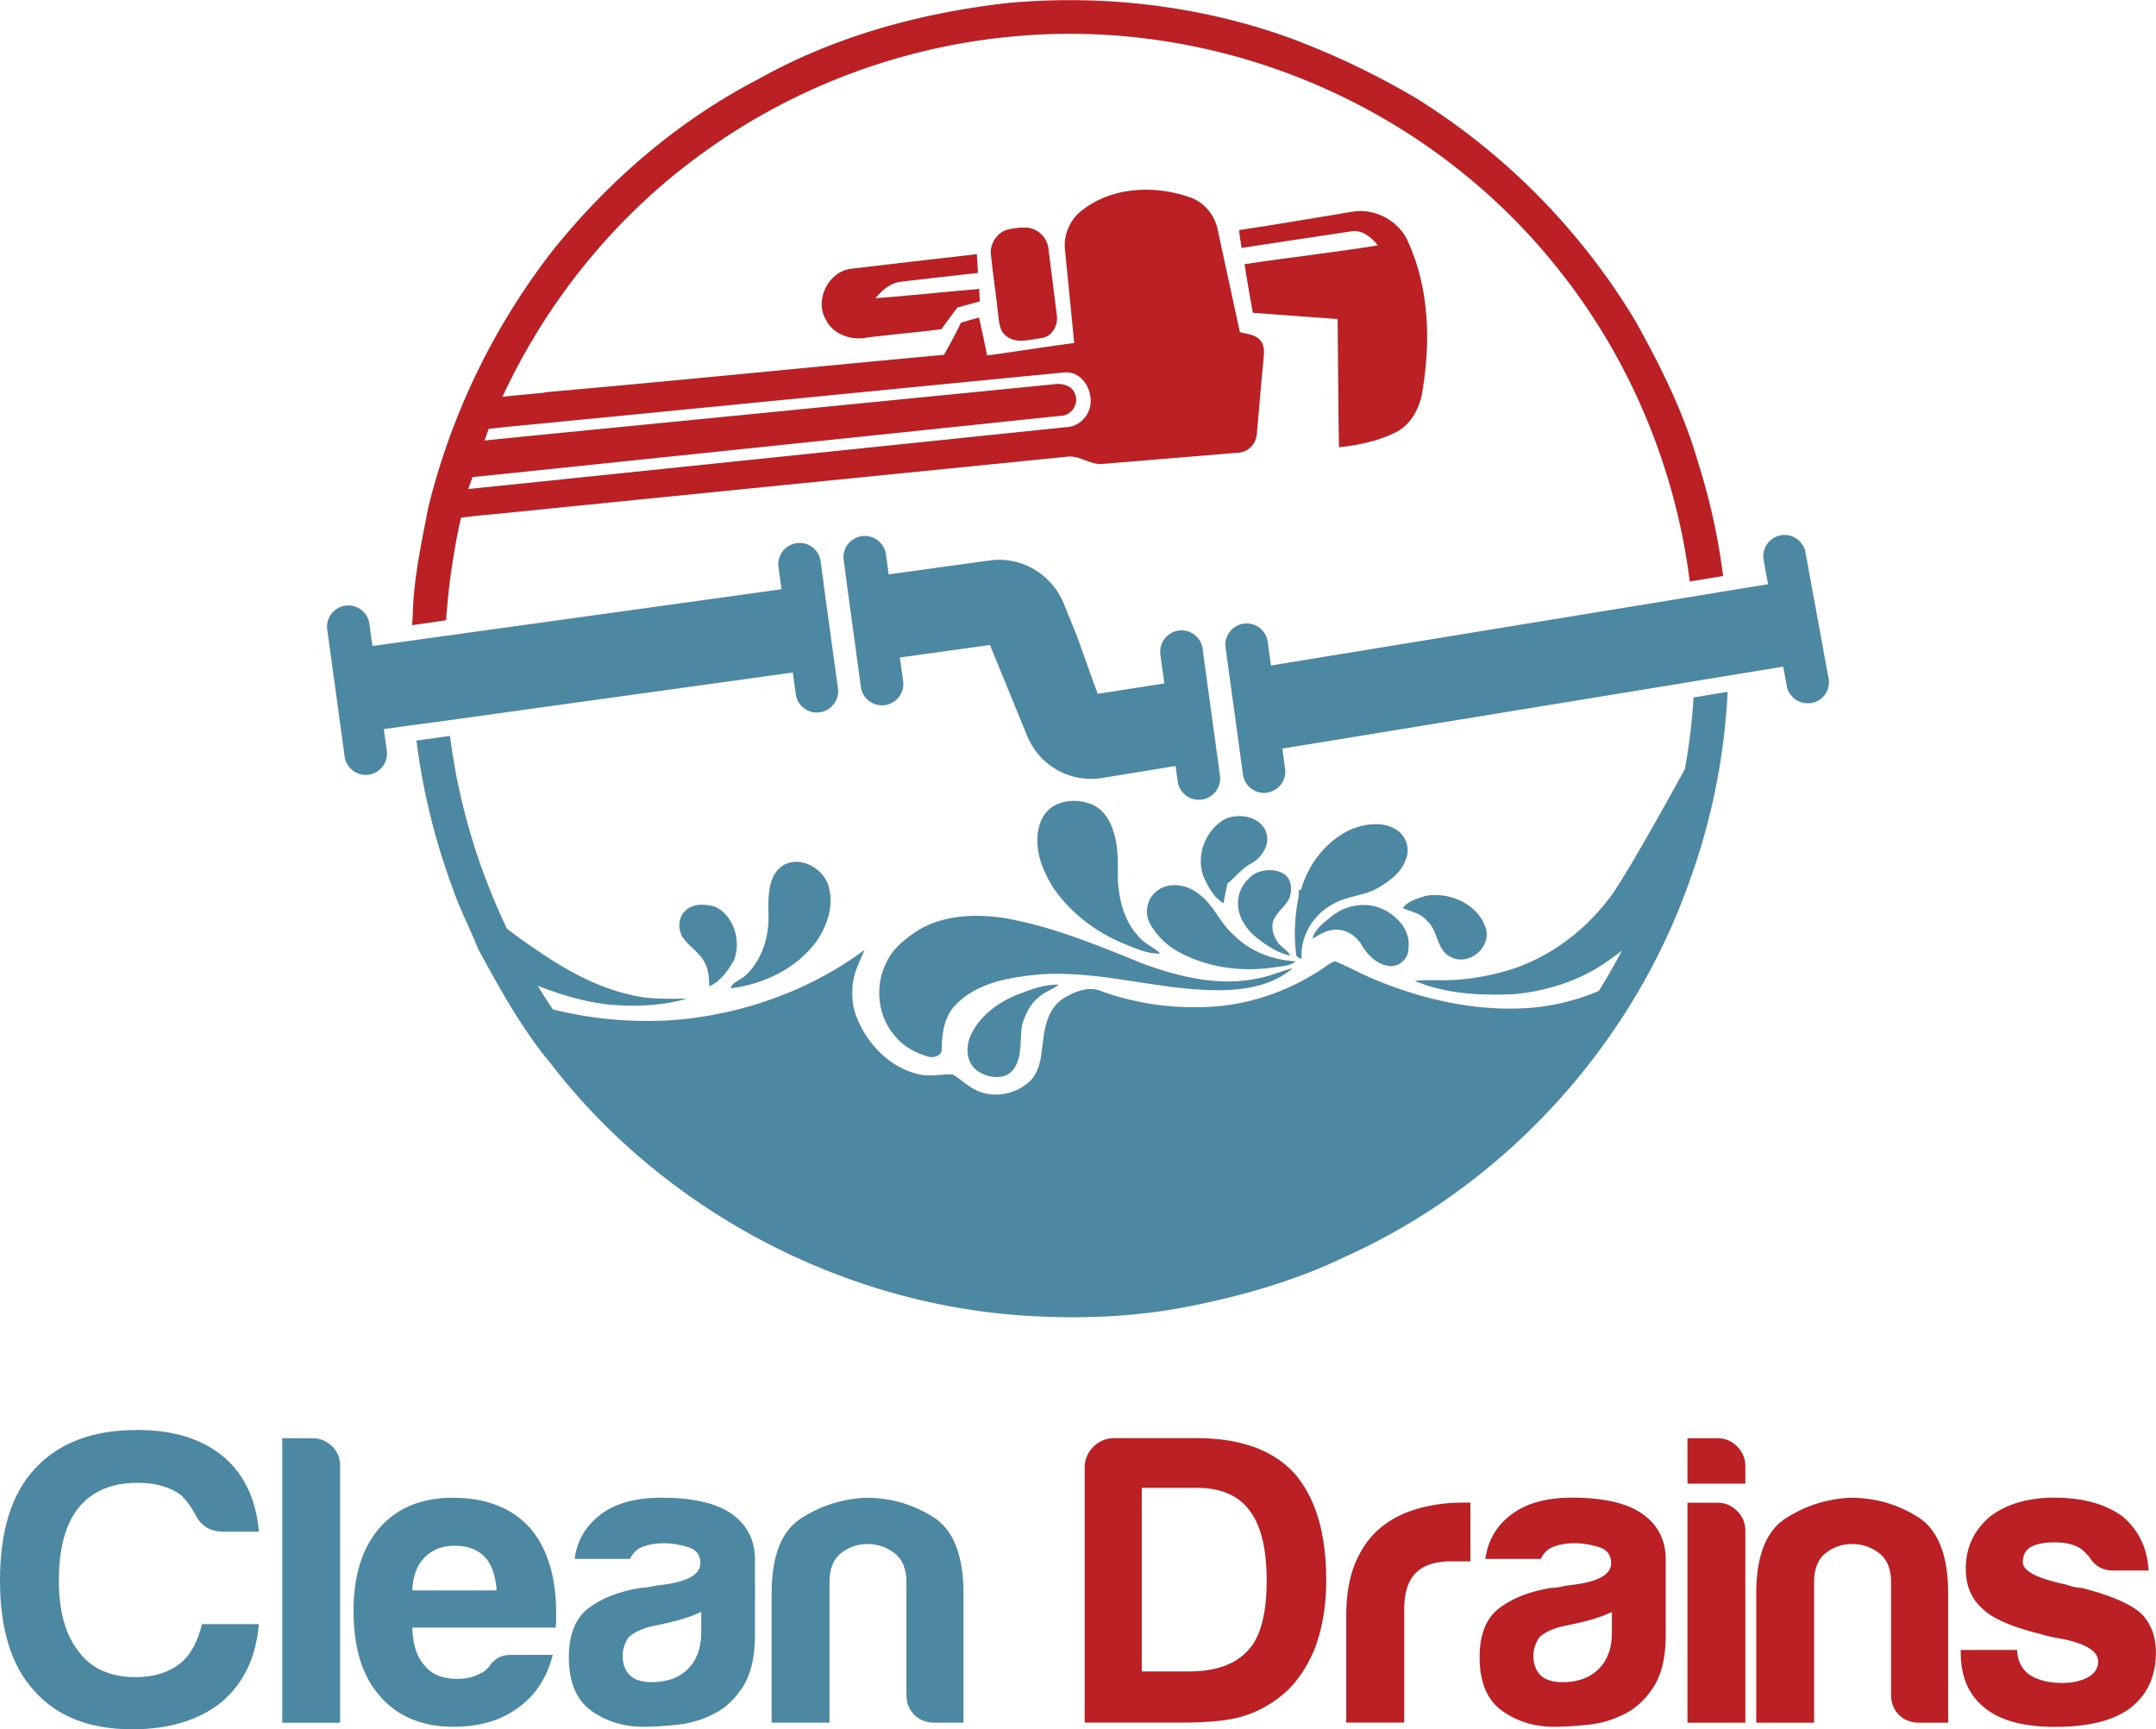 <svg xmlns="http://www.w3.org/2000/svg" xml:space="preserve" id="Layer_1" x="0" y="0" style="enable-background:new 0 0 282.77 226.82" version="1.1" viewBox="0 0 282.77 226.82"><g><g><path d="M33.95 213.04c-.36 4.34-1.99 7.74-4.88 10.2-2.97 2.39-6.87 3.58-11.72 3.58-5.64 0-9.94-1.7-12.91-5.1C1.48 218.47 0 213.66 0 207.3c0-6.51 1.52-11.39 4.56-14.64 3.11-3.4 7.59-5.1 13.45-5.1 4.77 0 8.57 1.19 11.39 3.58 2.67 2.32 4.19 5.57 4.56 9.76H29.3c-1.74 0-2.97-.76-3.69-2.28-.51-.94-1.12-1.77-1.84-2.5-1.45-1.08-3.36-1.63-5.75-1.63-3.33 0-5.9 1.08-7.7 3.25-1.74 2.17-2.6 5.35-2.6 9.55 0 4.05.87 7.16 2.6 9.33 1.66 2.24 4.16 3.36 7.49 3.36 2.31 0 4.23-.58 5.75-1.74 1.37-1.08 2.35-2.82 2.93-5.21h7.46zM37.02 188.64h3.91c1.01 0 1.88.34 2.6 1.03.72.69 1.08 1.54 1.08 2.55v33.74h-7.59v-37.32zM67.09 217.06h5.42c-.8 3.04-2.32 5.35-4.56 6.94-2.24 1.66-5.06 2.49-8.46 2.49-4.12 0-7.34-1.34-9.65-4.01-2.32-2.6-3.47-6.33-3.47-11.17 0-4.63 1.12-8.24 3.36-10.85 2.31-2.67 5.53-4.01 9.65-4.01 4.34 0 7.7 1.3 10.09 3.91 2.31 2.68 3.47 6.4 3.47 11.17v1.19c0 .36-.04.62-.11.76H54.07c.07 2.24.61 3.91 1.63 4.99.94 1.16 2.35 1.74 4.23 1.74 1.23 0 2.28-.25 3.15-.76.22-.07.42-.2.6-.38l.6-.6c.07-.22.34-.5.81-.87.47-.36 1.13-.54 2-.54zm-13.02-8.46h11.07c-.15-1.95-.65-3.4-1.52-4.34-.94-1.01-2.28-1.52-4.01-1.52-1.59 0-2.89.51-3.91 1.52-1.01 1.01-1.55 2.46-1.63 4.34zM93.7 224.76c-1.52.8-3.13 1.28-4.83 1.46-1.7.18-3.2.27-4.5.27-2.6 0-4.88-.71-6.83-2.11-1.95-1.41-2.93-3.74-2.93-7 0-3.04.88-5.21 2.66-6.51 1.77-1.3 4.03-2.17 6.78-2.6.36 0 .8-.05 1.3-.16.51-.11 1.08-.2 1.74-.27 3.18-.43 4.77-1.37 4.77-2.82 0-1.08-.56-1.79-1.68-2.12-1.12-.33-2.15-.49-3.09-.49-1.01 0-1.92.15-2.71.43-.8.29-1.37.83-1.74 1.63h-7.27c.29-2.24 1.3-4.09 3.04-5.53 1.95-1.66 4.74-2.5 8.35-2.5 4.05 0 7.09.69 9.11 2.06 2.1 1.45 3.15 3.47 3.15 6.07v9.87c0 2.89-.53 5.15-1.57 6.78-1.06 1.64-2.31 2.82-3.75 3.54zm-1.74-13.34c-1.01.51-2.42.98-4.23 1.41l-2.49.54c-1.3.36-2.24.83-2.82 1.41-.51.8-.76 1.59-.76 2.39 0 1.08.33 1.95.98 2.6.65.58 1.59.87 2.82.87 2.02 0 3.62-.58 4.77-1.74 1.16-1.16 1.74-2.75 1.74-4.77v-2.71zM126.37 225.95h-3.8c-1.08 0-1.97-.34-2.66-1.03-.69-.69-1.03-1.57-1.03-2.66v-14.75c0-1.74-.53-3-1.57-3.8-1.05-.79-2.22-1.19-3.53-1.19-1.3 0-2.46.4-3.47 1.19-1.01.8-1.52 2.06-1.52 3.8v18.44h-7.59v-16.92c0-4.92 1.28-8.21 3.85-9.87 2.57-1.66 5.41-2.57 8.52-2.71 3.18 0 6.11.83 8.79 2.5 2.67 1.66 4.01 5.03 4.01 10.09v16.91z" style="fill:#4d88a2"/><path d="M142.26 225.95v-33.41c0-1.08.38-2.01 1.14-2.77.76-.76 1.68-1.14 2.77-1.14h10.74c5.71 0 9.98 1.52 12.8 4.56 2.82 3.18 4.23 7.88 4.23 14.1 0 3.33-.51 6.33-1.52 9-1.16 2.75-2.68 4.85-4.56 6.29-1.59 1.23-3.29 2.1-5.1 2.6-1.74.51-4.38.76-7.92.76h-12.58zm7.49-6.72h6.18c3.54 0 6.15-.94 7.81-2.82 1.59-1.73 2.39-4.77 2.39-9.11 0-4.19-.76-7.27-2.28-9.22-1.45-1.95-3.76-2.93-6.94-2.93h-7.16v24.08zM176.57 225.95v-13.99c0-2.82.41-5.19 1.25-7.11.83-1.92 1.97-3.45 3.42-4.61 1.37-1.08 2.98-1.88 4.83-2.39 1.84-.51 3.74-.76 5.7-.76h1.08v7.7h-2.5c-2.1 0-3.65.51-4.66 1.52-1.01 1.01-1.52 2.6-1.52 4.77v14.86h-7.6zM213.15 224.76c-1.52.8-3.13 1.28-4.83 1.46-1.7.18-3.2.27-4.5.27-2.6 0-4.88-.71-6.83-2.11-1.95-1.41-2.93-3.74-2.93-7 0-3.04.88-5.21 2.66-6.51 1.77-1.3 4.03-2.17 6.78-2.6.36 0 .79-.05 1.3-.16s1.08-.2 1.74-.27c3.18-.43 4.77-1.37 4.77-2.82 0-1.08-.56-1.79-1.68-2.12-1.12-.33-2.15-.49-3.09-.49-1.01 0-1.92.15-2.71.43-.8.29-1.37.83-1.74 1.63h-7.27c.29-2.24 1.3-4.09 3.04-5.53 1.95-1.66 4.74-2.5 8.35-2.5 4.05 0 7.09.69 9.11 2.06 2.1 1.45 3.15 3.47 3.15 6.07v9.87c0 2.89-.53 5.15-1.57 6.78-1.05 1.64-2.3 2.82-3.75 3.54zm-1.73-13.34c-1.01.51-2.42.98-4.23 1.41l-2.5.54c-1.3.36-2.24.83-2.82 1.41-.51.8-.76 1.59-.76 2.39 0 1.08.33 1.95.98 2.6.65.58 1.59.87 2.82.87 2.02 0 3.62-.58 4.77-1.74 1.16-1.16 1.73-2.75 1.73-4.77v-2.71zM221.32 188.64h3.91c1.01 0 1.88.36 2.6 1.08a3.55 3.55 0 0 1 1.08 2.6v2.28h-7.59v-5.96zm0 8.46h3.91c1.01 0 1.88.36 2.6 1.08a3.55 3.55 0 0 1 1.08 2.6v25.17h-7.59V197.1zM255.51 225.95h-3.8c-1.08 0-1.97-.34-2.66-1.03-.69-.69-1.03-1.57-1.03-2.66v-14.75c0-1.74-.53-3-1.57-3.8-1.05-.79-2.22-1.19-3.53-1.19-1.3 0-2.46.4-3.47 1.19-1.01.8-1.52 2.06-1.52 3.8v18.44h-7.59v-16.92c0-4.92 1.28-8.21 3.85-9.87 2.57-1.66 5.41-2.57 8.52-2.71 3.18 0 6.11.83 8.79 2.5 2.68 1.66 4.01 5.03 4.01 10.09v16.91zM257.17 216.41h7.38c.07 1.45.61 2.53 1.63 3.25 1.08.72 2.53 1.08 4.34 1.08 1.3 0 2.42-.25 3.36-.76.87-.51 1.3-1.19 1.3-2.06 0-1.3-1.52-2.28-4.56-2.93-1.3-.22-2.28-.43-2.93-.65-3.83-.94-6.4-2.06-7.7-3.36-1.45-1.3-2.17-3.04-2.17-5.21 0-2.75 1.05-5.03 3.15-6.83 2.17-1.66 4.99-2.5 8.46-2.5 3.76 0 6.76.83 9 2.5 2.1 1.81 3.22 4.16 3.36 7.05h-4.66c-1.38 0-2.42-.61-3.15-1.84l-.87-.87c-.87-.65-2.06-.98-3.58-.98-1.45 0-2.53.22-3.25.65-.65.43-.98 1.08-.98 1.95 0 1.16 1.88 2.13 5.64 2.93.43.15.81.25 1.14.33.33.07.63.11.92.11 3.69.94 6.25 2.03 7.7 3.25 1.37 1.3 2.06 3.04 2.06 5.21 0 3.18-1.16 5.64-3.47 7.38-2.17 1.59-5.42 2.39-9.76 2.39-4.12 0-7.2-.83-9.22-2.49-2.1-1.66-3.15-4.08-3.15-7.27v-.33z" style="fill:#bb2025"/></g><g><path d="M146.11 109.31c-.43-1.66-1.47-3.32-3.16-3.91-1.62-.56-3.56-.49-5.02.48-1.28.93-1.86 2.57-1.87 4.11-.09 2.32.88 4.51 2.07 6.44 2.25 3.27 5.51 5.78 9.17 7.31 1.57.61 3.15 1.41 4.88 1.33-.87-.89-2.14-1.27-2.89-2.29-1.8-1.92-2.49-4.59-2.67-7.14-.04-2.12.12-4.28-.51-6.33zM160.71 107.41c-2.56 1.38-3.87 4.69-2.91 7.44.59 1.39 1.35 2.82 2.67 3.64.14-.87.33-1.74.52-2.6 1-.79 1.78-1.88 2.92-2.53 1.53-.75 2.79-2.57 2.11-4.31-.81-1.99-3.49-2.43-5.31-1.64zM182.86 108.67c-1.66-.91-3.66-.61-5.37-.01-3.41 1.41-5.88 4.59-6.87 8.09l-.24-.06c-.02.24-.05.73-.07.96-.48 2.43-.64 4.93-.33 7.4-.04.46.38.59.73.74-.22-2.91 1.49-5.81 4.05-7.17 1.89-1.13 4.22-1.09 6.11-2.24 1.44-.87 2.93-1.95 3.49-3.61.68-1.47-.02-3.42-1.5-4.1zM107.17 123.36c1.36-2.03 2.21-4.63 1.52-7.06-.63-2.34-3.54-4.04-5.8-2.9-2.1 1.18-2.13 3.91-2.12 6.03.22 3.04-.67 6.29-2.91 8.44-.62.66-1.74.82-2.04 1.76 4.37-.52 8.74-2.64 11.35-6.27zM169.13 117.75c.36-1.03.29-2.36-.65-3.07-1.09-.73-2.58-.68-3.75-.17-1.4.8-2.4 2.35-2.36 3.98-.01 1.88 1.18 3.55 2.62 4.64 1.27.97 2.65 1.9 4.26 2.21-.41-.75-1.25-1.1-1.71-1.81-.52-.78-.83-1.77-.57-2.69.42-1.22 1.65-1.92 2.16-3.09z" style="fill:#4d88a2"/><path d="M157.44 117.43c-1.5-1.35-4.02-1.9-5.7-.57-1.32.99-1.7 2.96-.87 4.38a9.631 9.631 0 0 0 3.97 3.75c3.69 1.93 8.02 2.51 12.13 1.91 1.01-.17 2.14-.14 2.98-.81-2.99-.16-5.95-1.26-8.08-3.4-1.79-1.51-2.6-3.82-4.43-5.26zM187.15 120.77c1.52 1.32 1.22 3.94 3.22 4.8 2.27 1.11 5.11-1.19 4.55-3.65-.91-3.28-4.78-5-7.96-4.41-1.03.34-2.39.7-2.98 1.6 1.09.48 2.38.67 3.17 1.66zM180.54 118.94c-2.01-.58-4.25-.08-5.87 1.24-1 .82-2.17 1.62-2.54 2.94.85-.47 1.69-1.05 2.69-1.14 1.52-.26 3.02.71 3.78 1.98.77 1.3 1.95 2.52 3.53 2.73 1.36.23 2.64-.98 2.6-2.33.32-2.58-1.88-4.71-4.19-5.42zM93.84 118.94c-1.37-.39-3.23-.52-4.18.78-.73.87-.7 2.14-.19 3.11.87 1.36 2.46 2.16 3.08 3.7.42.89.44 1.89.48 2.85 1.48-.68 2.45-2.07 3.24-3.44.95-2.49.03-5.75-2.43-7z" style="fill:#4d88a2"/><path d="M160.75 129.87c3.1-.12 6.39-.78 8.79-2.88-1.44.33-2.78 1.01-4.24 1.27-5.19 1.21-10.54-.08-15.43-1.87-5.96-2.43-11.97-4.93-18.35-6.01-3.65-.51-7.57-.37-10.85 1.48-1.81 1.13-3.62 2.51-4.49 4.53-1.48 3.03-1.05 6.94 1.19 9.49 1.12 1.41 2.78 2.28 4.49 2.75.7.13 1.71-.17 1.65-1.05.02-2.03.31-4.18 1.77-5.72 2.8-2.99 7.09-3.66 10.98-4.05 8.23-.63 16.25 2.3 24.49 2.06z" style="fill:#4d88a2"/><path d="M127.37 135.68c-.73 1.5-.72 3.63.73 4.71 1.37 1.02 3.78 1.41 4.88-.21 1.18-1.72.73-3.91 1.09-5.85.45-1.33 1.06-2.7 2.21-3.57.76-.69 1.78-.98 2.58-1.61-1.81-.07-3.54.6-5.21 1.22-2.58 1-5.06 2.74-6.28 5.31z" style="fill:#4d88a2"/><path d="M222.12 91.45c-.19 3.17-.57 6.33-1.15 9.45-3.07 5.58-8.53 15.38-10.13 17.2-3.15 4.07-7.44 7.28-12.32 8.95-3.1.99-6.35 1.56-9.61 1.52-1.13-.01-2.26-.02-3.38.07 4.08 1.75 8.66 1.95 13.05 1.76 4.6-.43 9.18-1.95 12.87-4.77.45-.29.88-.62 1.29-.96a81.72 81.72 0 0 1-3.05 5.3c-3.4 1.47-7.1 2.25-10.81 2.31-6.43.16-12.79-1.39-18.69-3.85-1.75-.71-3.39-1.68-5.15-2.36a14 14 0 0 1-.67.34c-4.97 3.6-11.06 5.71-17.21 5.69a35.6 35.6 0 0 1-12.73-2.1c-1.63-.69-3.41.04-4.84.88-1.76 1.03-2.46 3.14-2.71 5.06-.31 1.98-.25 4.26-1.74 5.81-1.87 1.82-4.96 2.41-7.29 1.15-1.06-.53-1.9-1.39-2.92-1.99-1.5-.03-3.02.37-4.5-.02-3.57-.84-6.45-3.7-7.88-7.01-.77-1.6-.9-3.44-.65-5.18.22-1.46.95-2.76 1.49-4.11-6.99 5.2-15.49 8.27-24.13 9.13-5.61.5-11.29.03-16.75-1.32-.68-1.02-1.35-2.05-1.98-3.11 2.93 1.16 5.96 2.07 9.1 2.45 3.48.33 7.04.23 10.42-.74-2.48-.02-5 .12-7.42-.54-5.35-1.19-10.03-4.24-14.43-7.37-.57-.41-1.13-.83-1.7-1.26-3.82-7.99-6.38-16.58-7.48-25.3l-4.35.6-.05.01c.81 6.49 2.38 12.9 4.63 19.04 0 .01.01.03.02.04.93 2.83 2.34 5.46 3.43 8.23.28.51.56 1.03.84 1.54.79 1.44 1.58 2.87 2.41 4.29 1.85 3.18 3.84 6.28 6.2 9.12 15.04 19.57 38.91 32.06 63.57 33.24 7.31.39 14.68-.04 21.84-1.62 6.5-1.37 12.91-3.31 18.91-6.2 2.55-1.15 5.04-2.43 7.46-3.84.37-.21.73-.43 1.1-.65.11-.07.23-.13.34-.2 12.42-7.56 22.84-18.36 30.03-31 2.5-4.4 4.61-9.02 6.28-13.81 2.85-7.89 4.49-16.2 4.91-24.58l-4.39.72-.08-.01z" style="fill:#4d88a2"/><path d="M58.51 81.35c.01-.12.02-.24.02-.35.02-.36.05-.72.09-1.08.02-.2.03-.4.05-.6.05-.54.1-1.08.16-1.63 0-.03 0-.07.01-.1.07-.57.13-1.13.21-1.7.04-.34.09-.68.14-1.02.04-.31.09-.61.13-.91l.03-.2c.02-.14.04-.28.07-.42.04-.29.09-.57.14-.85.1-.57.19-1.14.3-1.7.06-.33.13-.65.19-.98.13-.64.27-1.27.41-1.9 1.59-.23 3.18-.36 4.77-.51 24.95-2.52 49.9-5 74.86-7.51 1.63-.15 3.01 1.19 4.65.95 5.88-.49 11.75-.97 17.63-1.46 1.33-.04 2.39-1.17 2.47-2.48.31-3.31.56-6.63.89-9.94.07-.8.13-1.71-.46-2.34-.66-.77-1.74-.8-2.65-1.05-.97-4.46-1.94-8.92-2.9-13.38-.38-1.97-1.8-3.72-3.73-4.34-4.56-1.57-10.01-1.36-13.95 1.64-1.61 1.16-2.56 3.17-2.37 5.15.4 4.12.82 8.23 1.22 12.35-3.81.5-7.6 1.12-11.42 1.63-.34-1.66-.7-3.32-1.06-4.97-.8.21-1.6.44-2.39.69-.67 1.44-1.43 2.82-2.21 4.2-17.45 1.6-34.88 3.38-52.34 4.91l-.02.05c-1.85.18-3.7.35-5.55.54 5.89-12.68 15-23.89 26.37-32.04 12.07-8.76 26.57-14.1 41.44-15.29 13.95-1.17 28.17 1.41 40.87 7.27 11.53 5.3 21.83 13.29 29.73 23.24 9.41 11.73 15.44 26.13 17.31 41.05l4.27-.7.1-.02c-.63-5.02-1.72-9.98-3.25-14.81-1.86-6.5-4.88-12.59-8.15-18.47-7.09-11.88-17.05-22.03-28.79-29.35-5.46-3.23-11.2-5.96-17.15-8.13C156.98.68 144.41-.74 132.11.4c-11.33 1.29-22.6 4.34-32.59 9.95-10.49 5.42-19.62 13.28-27 22.47A89.966 89.966 0 0 0 56.16 66.6c-.88 4.63-1.91 9.27-2.02 14.01L54.05 82l4.46-.65zm3.46-18.78c1.52-.13 3.04-.31 4.56-.46 24.19-2.52 48.38-5.03 72.56-7.57 1.39 0 2.44-1.5 1.93-2.79-.34-1.19-1.77-1.53-2.85-1.34-23.11 2.28-46.21 4.56-69.31 6.83-1.77.19-3.54.34-5.31.55l.54-1.53c1.7-.21 3.41-.37 5.12-.53 23.43-2.28 46.85-4.6 70.29-6.87 2.81-.33 4.43 3.36 3.04 5.54-.56.91-1.53 1.57-2.62 1.62-24.52 2.54-49.04 5.07-73.55 7.62-1.65.16-3.3.33-4.96.51.19-.52.38-1.05.56-1.58z" style="fill:#bb2025"/><path d="M164.31 41.03c3.71.26 7.42.55 11.13.82.05 5.6.08 11.21.17 16.82 2.59-.3 5.22-.81 7.56-2.02 1.95-1.04 3.04-3.17 3.38-5.29 1.1-6.53.91-13.51-1.86-19.63-1.21-2.84-4.49-4.53-7.51-3.93-4.89.79-9.77 1.66-14.68 2.38.1.78.21 1.56.34 2.34 4.78-.72 9.56-1.47 14.34-2.17 1.48-.24 2.67.74 3.53 1.83-5.81.95-11.67 1.59-17.49 2.47.35 2.13.7 4.25 1.09 6.38zM134.56 29.85c-.78-.03-1.56.06-2.32.24-1.43.34-2.44 1.85-2.28 3.3.28 2.66.68 5.31.97 7.98.12.93.16 1.99.95 2.63 1.33 1.16 3.14.54 4.69.35 1.42-.16 2.26-1.73 2.03-3.05-.35-2.85-.72-5.69-1.07-8.53-.1-1.54-1.42-2.9-2.97-2.92zM118.18 36.95c3.36-.42 6.73-.76 10.09-1.15-.06-.82-.11-1.64-.15-2.46-5.47.62-10.95 1.25-16.42 1.9-3.04.32-4.92 4.08-3.38 6.71.99 1.97 3.4 2.76 5.47 2.31 3.22-.39 6.44-.68 9.66-1.07.69-.95 1.4-1.9 2.11-2.85.97-.28 1.96-.54 2.94-.8-.02-.55-.05-1.1-.07-1.64-4.54.37-9.07.88-13.61 1.22.85-1.06 1.96-2.01 3.36-2.17z" style="fill:#bb2025"/><path d="m58.78 94.48 45.2-6.27.28 2.02.11.81c.13.98.76 1.77 1.59 2.16.47.22 1 .31 1.55.23 1.53-.21 2.6-1.62 2.39-3.15l-.11-.82-.28-2.02-.03-.2-1.46-10.66v-.09l-.27-1.98-.12-.88a2.786 2.786 0 0 0-3.14-2.39c-1.53.21-2.6 1.62-2.39 3.14l.12.89.27 1.97.01.05-44.11 6.12-4.41.61-5.13.71-.28-2.02-.12-.88a2.792 2.792 0 0 0-3.14-2.39c-1.53.21-2.6 1.62-2.39 3.14l2.28 16.64c.13.98.76 1.77 1.59 2.16.47.22 1 .31 1.55.23 1.53-.21 2.6-1.61 2.39-3.14l-.11-.82-.28-2.02 4.04-.56 4.4-.59zM141.19 83.28l-1.7-4.17c-.08-.19-.16-.38-.25-.56-.04-.09-.09-.18-.14-.27-.04-.08-.08-.15-.13-.23a.746.746 0 0 0-.07-.12.413.413 0 0 0-.07-.11c-.41-.68-.91-1.29-1.47-1.83-.07-.07-.14-.13-.21-.2-.17-.15-.34-.29-.51-.43-.18-.13-.35-.27-.54-.39-.07-.04-.14-.09-.21-.13-.07-.04-.14-.09-.21-.13-.11-.07-.22-.13-.33-.19-.16-.09-.33-.17-.5-.25-.17-.08-.34-.15-.51-.22-.13-.05-.26-.1-.39-.14-.16-.05-.33-.11-.49-.15-.05-.01-.11-.03-.16-.04l-.23-.06a4.96 4.96 0 0 0-.41-.08c-.13-.02-.27-.04-.41-.07-.1-.02-.21-.03-.31-.04-.18-.02-.36-.03-.54-.04-.42-.02-.85 0-1.28.04-.04 0-.08.01-.12.02-.04 0-.07 0-.11.01-.03 0-.07.01-.11.01l-13.23 1.83v-.02l-.27-1.99-.09-.62a2.796 2.796 0 0 0-3.15-2.39c-1.52.21-2.6 1.62-2.39 3.15l.09.63.27 1.98v.08l1.45 10.66.03.2.27 2.02.15 1.06c.13.98.76 1.77 1.6 2.16.46.21 1 .3 1.55.23 1.52-.21 2.6-1.62 2.39-3.15l-.15-1.08-.28-2.02 11.82-1.64 4.86 11.88c.1.24.21.48.33.71 0 .01.01.02.01.03.04.08.08.16.13.24.06.11.12.21.18.31.07.11.14.23.21.34.07.11.15.22.23.33.07.09.13.18.2.27.09.12.19.24.29.35l.33.36c.1.11.21.21.32.31.2.18.4.36.61.52.05.04.1.08.15.11a9.136 9.136 0 0 0 1.52.92c.04.02.09.04.14.07.14.07.28.13.42.18.18.07.35.13.54.19.18.06.37.11.55.16l.13.03c.05.01.1.02.15.04.09.02.17.04.26.05.33.07.67.11 1.02.13.06 0 .12.01.18.01h.07c.15.01.3.01.46.01.5 0 1-.04 1.5-.12l9.55-1.56.03.2.25 1.82c.14.98.76 1.77 1.6 2.16.46.21 1 .3 1.55.23 1.53-.21 2.6-1.62 2.39-3.14l-.02-.15-.24-1.83-.03-.18-1.48-10.8-.02-.11-.27-2.02-.21-1.55a2.79 2.79 0 0 0-3.15-2.39 2.803 2.803 0 0 0-2.39 3.15l.23 1.69.28 2.02.01.07c-3.51.55-6.48 1.02-8.74 1.36-.94-2.56-1.86-5.14-2.78-7.72zM239.83 88.98l-.08-.41-2.72-14.84-.23-1.27a2.8 2.8 0 0 0-3.25-2.25 2.79 2.79 0 0 0-2.24 3.25l.21 1.16.37 2.01-5.65.92-4.37.72-55.18 9.02-.27-2.02-.15-1.08a2.792 2.792 0 0 0-3.14-2.39c-1.53.21-2.6 1.62-2.39 3.14l.17 1.23.27 2.02.02.11 1.48 10.79.02.18.25 1.84.07.47c.13.97.76 1.77 1.59 2.16.47.22 1 .31 1.55.23a2.805 2.805 0 0 0 2.39-3.15l-.09-.61-.25-1.86-.02-.16 52.73-8.62.95-.16.35-.06 4.44-.73 7.22-1.18.37 2.01.09.51c.18.97.84 1.73 1.69 2.08.48.2 1.01.26 1.56.16 1.52-.25 2.52-1.7 2.24-3.22z" style="fill:#4d88a2"/></g></g></svg>